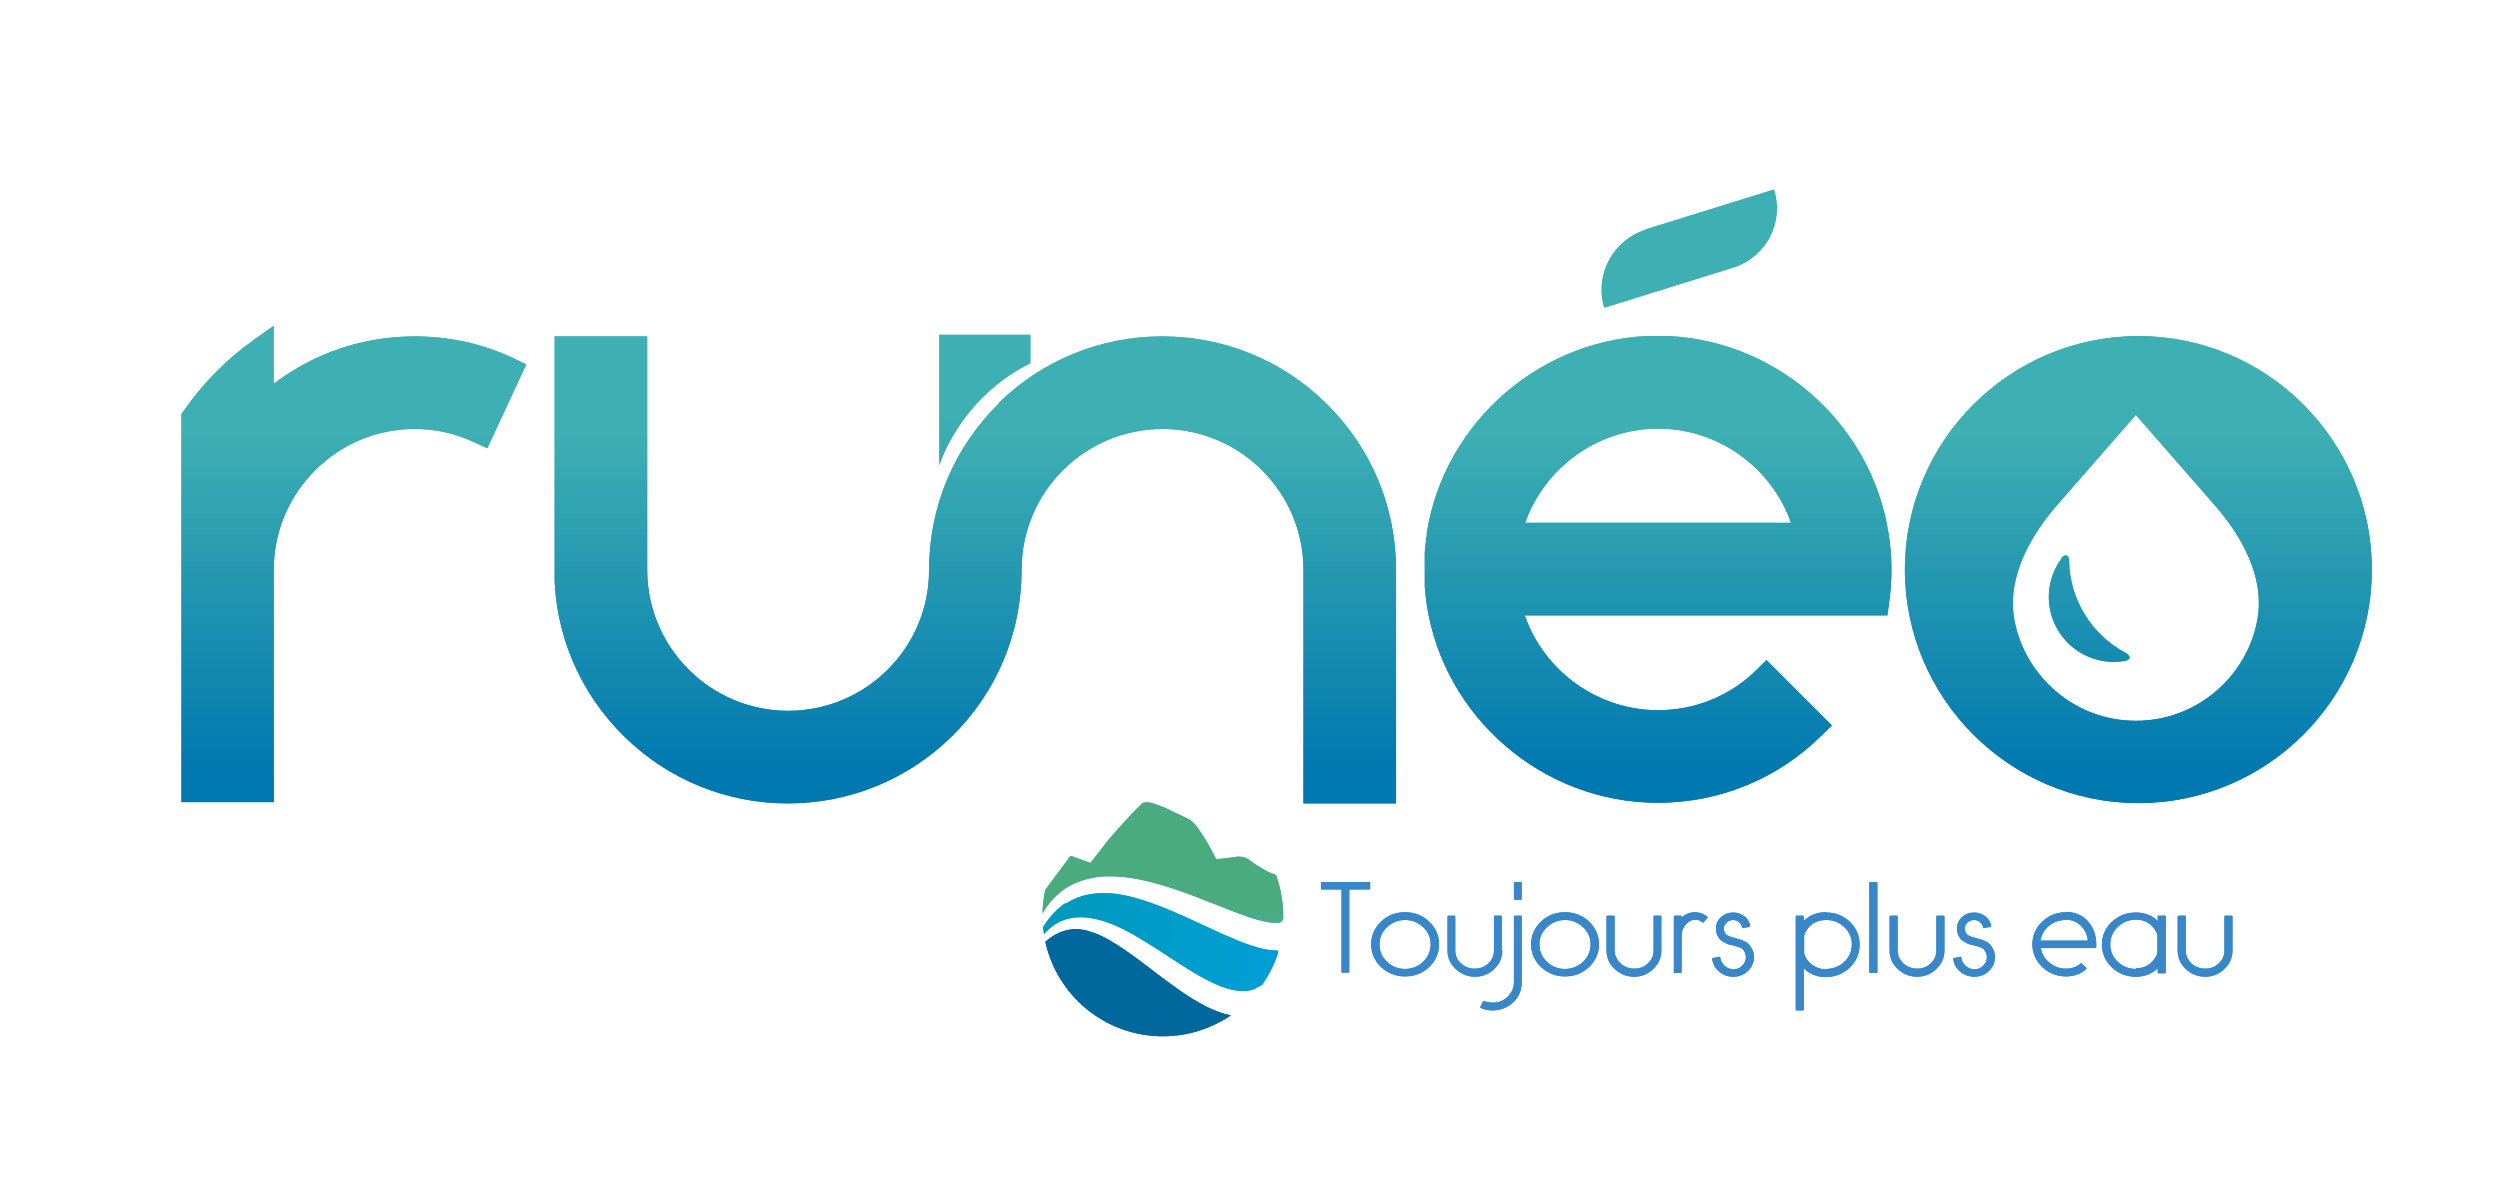 <?xml version="1.0" encoding="UTF-8"?>
<svg id="uuid-392dfe9e-e654-47e5-bc05-8d0b8c4a9071" data-name="Calque 2" xmlns="http://www.w3.org/2000/svg" xmlns:xlink="http://www.w3.org/1999/xlink" viewBox="0 0 80.19 38.39">
  <defs>
    <clipPath id="uuid-a57bf3b3-8a1d-498c-a825-a99aeb59fa83">
      <path d="m52.79,7.37c-1.06.33-1.65,1.45-1.33,2.5l4.14-1.29c1.05-.33,1.64-1.45,1.3-2.5l-4.12,1.28Z" style="fill: none;"/>
    </clipPath>
    <linearGradient id="uuid-8349c185-395b-4dd6-b4d7-ab47ed801697" data-name="Dégradé sans nom 100" x1="-177.05" y1="-198.05" x2="-175.01" y2="-198.05" gradientTransform="translate(-1281.27 -1169.33) rotate(-90) scale(6.74 -6.74)" gradientUnits="userSpaceOnUse">
      <stop offset="0" stop-color="#0078b0"/>
      <stop offset=".93" stop-color="#3eafb2"/>
      <stop offset="1" stop-color="#3eafb2"/>
    </linearGradient>
    <clipPath id="uuid-919f520a-87ae-4247-a263-e709c7f50566">
      <path d="m8.12,10.92c-.41.29-.8.62-1.16.98-.39.39-.75.82-1.07,1.28l-.08.11v12.45h2.97v-7.46c0-2.49,2.03-4.52,4.52-4.52.67,0,1.31.14,1.94.44l.39.18,1.25-2.69-.41-.2c-1-.47-2.06-.7-3.17-.7-1.65,0-3.22.53-4.52,1.52v-1.86l-.68.48Z" style="fill: none;"/>
    </clipPath>
    <linearGradient id="uuid-8e224285-bc98-4cde-a2a9-de1ebaa52796" data-name="Dégradé sans nom 100" x1="-184.06" y1="-186.57" x2="-182.03" y2="-186.57" gradientTransform="translate(-1066.22 -1039.04) rotate(-90) scale(5.78 -5.78)" xlink:href="#uuid-8349c185-395b-4dd6-b4d7-ab47ed801697"/>
    <clipPath id="uuid-64cf914a-105c-4915-b47b-f31ae0e010d6">
      <path d="m30.13,10.73v4.19s.64-2.14,2.92-3.27v-.91h-2.92Z" style="fill: none;"/>
    </clipPath>
    <linearGradient id="uuid-da5bdf84-9969-420b-a8da-b5dcdb4ae39f" data-name="Dégradé sans nom 100" x1="-175.02" y1="-198.8" x2="-172.99" y2="-198.8" gradientTransform="translate(-1381.62 -1217.67) rotate(-90) scale(7.11 -7.11)" xlink:href="#uuid-8349c185-395b-4dd6-b4d7-ab47ed801697"/>
    <clipPath id="uuid-adfe3fc4-f3cd-4cfe-8203-793f4a7a9913">
      <path d="m32.05,12.93c-1.45,1.42-2.25,3.32-2.25,5.36,0,2.49-2.03,4.51-4.52,4.51s-4.52-2.03-4.52-4.52v-7.49h-2.98v7.49c0,2.03.8,3.93,2.25,5.35,1.41,1.38,3.27,2.14,5.24,2.14s3.84-.76,5.25-2.14c1.45-1.42,2.25-3.32,2.25-5.36,0-2.49,2.03-4.51,4.52-4.51s4.52,2.03,4.52,4.52v7.49h2.97v-7.49c0-2.03-.8-3.93-2.25-5.35-1.41-1.38-3.27-2.14-5.25-2.14s-3.84.76-5.25,2.14" style="fill: none;"/>
    </clipPath>
    <linearGradient id="uuid-0e42d711-717a-4cbf-82a7-6bd2a3af1f24" data-name="Dégradé sans nom 100" x1="-184.06" y1="-188.33" x2="-182.03" y2="-188.33" gradientTransform="translate(-1056.42 -1039.04) rotate(-90) scale(5.78 -5.78)" xlink:href="#uuid-8349c185-395b-4dd6-b4d7-ab47ed801697"/>
    <clipPath id="uuid-4e414d66-cc66-4afa-9d36-e249dba3fb55">
      <path d="m53.19,13.75c1.92,0,3.63,1.24,4.26,3.02h-8.53c.63-1.78,2.34-3.02,4.26-3.02m-7.41,3.38c-.06.37-.09.75-.09,1.13s.03.74.08,1.11c.54,3.64,3.73,6.38,7.41,6.38,1.99,0,3.87-.77,5.28-2.18l.31-.3-2.1-2.1-.3.3c-.85.85-1.98,1.31-3.18,1.31-1.93,0-3.65-1.25-4.27-3.04h11.63l.05-.36c.05-.35.08-.7.08-1.06v-.11c0-.36-.03-.72-.09-1.08-.55-3.62-3.74-6.36-7.41-6.36s-6.86,2.74-7.41,6.36" style="fill: none;"/>
    </clipPath>
    <linearGradient id="uuid-7c1d1851-9fc9-41a0-b2df-a62ac6a8e928" data-name="Dégradé sans nom 100" x1="-184.06" y1="-190.26" x2="-182.03" y2="-190.26" gradientTransform="translate(-1045.65 -1039.04) rotate(-90) scale(5.78 -5.78)" xlink:href="#uuid-8349c185-395b-4dd6-b4d7-ab47ed801697"/>
    <clipPath id="uuid-46520157-30be-4404-8617-322f898ab886">
      <path d="m64.62,19.92c-.22-1.12.22-2.41,1.39-3.75l2.5-2.86,2.5,2.86c1.18,1.34,1.61,2.64,1.39,3.75-.35,1.8-1.95,3.2-3.89,3.2s-3.54-1.4-3.89-3.2m-3.52-1.65c0,4.13,3.36,7.49,7.49,7.49s7.49-3.36,7.49-7.49-3.36-7.49-7.49-7.49-7.49,3.36-7.49,7.49" style="fill: none;"/>
    </clipPath>
    <linearGradient id="uuid-85864232-fcba-4739-83e3-0e13403e3c7f" data-name="Dégradé sans nom 100" x1="-184.06" y1="-191.61" x2="-182.03" y2="-191.61" gradientTransform="translate(-1038.08 -1039.04) rotate(-90) scale(5.78 -5.78)" xlink:href="#uuid-8349c185-395b-4dd6-b4d7-ab47ed801697"/>
    <clipPath id="uuid-559b0717-efec-401b-9881-df65515821a6">
      <path d="m66.12,17.92c-.14.19-.25.41-.32.65-.32,1.11.32,2.26,1.43,2.58.31.09.61.1.91.05.22-.03.22-.16.02-.27-1.08-.58-1.77-1.71-1.79-2.92,0-.13-.05-.2-.11-.2-.04,0-.09.03-.14.11" style="fill: none;"/>
    </clipPath>
    <linearGradient id="uuid-89f0cf4f-77f8-4245-bf59-414eb5b2b80f" data-name="Dégradé sans nom 100" x1="-184.06" y1="-191.46" x2="-182.03" y2="-191.46" gradientTransform="translate(-1038.9 -1039.04) rotate(-90) scale(5.78 -5.78)" xlink:href="#uuid-8349c185-395b-4dd6-b4d7-ab47ed801697"/>
    <clipPath id="uuid-bed111f0-2914-4650-998e-4e301662825b">
      <path d="m34.17,28.97c-.35.24-.57.55-.71.76,0,0,0,0,0,0,0,.08.02.15.03.23.17-.2.44-.43.86-.51.51-.1,1.09.07,1.61.32.53.26,1.04.6,1.55.93.5.33,1.01.66,1.49.87.49.22.94.28,1.24.15.09-.04.17-.09.25-.14.23-.33.41-.7.53-1.09-.17,0-.34-.02-.49-.05-.56-.13-1.07-.37-1.62-.62-.55-.25-1.1-.52-1.67-.74-.57-.22-1.14-.4-1.67-.43-.07,0-.14,0-.2,0-.46,0-.86.12-1.17.33" style="fill: none;"/>
    </clipPath>
    <linearGradient id="uuid-111365be-6a76-49b9-bd09-fe3295f049c3" data-name="Dégradé sans nom 101" x1="-50.95" y1="-168.04" x2="-48.92" y2="-168.04" gradientTransform="translate(-151.98 664.91) rotate(-180) scale(3.78 -3.78)" gradientUnits="userSpaceOnUse">
      <stop offset="0" stop-color="#009ed5"/>
      <stop offset="0" stop-color="#009ed5"/>
      <stop offset="1" stop-color="#0099b8"/>
    </linearGradient>
    <clipPath id="uuid-ef07c144-803f-4b26-8b2e-dfa27f889a06">
      <path d="m34.39,29.81c-.39.03-.68.24-.86.4.38,1.73,1.92,3.03,3.77,3.03.81,0,1.55-.25,2.18-.67-.29-.06-.56-.17-.82-.3-.56-.29-1.06-.67-1.54-1.03-.48-.37-.95-.73-1.41-1.01-.42-.26-.85-.43-1.22-.43-.03,0-.06,0-.1,0" style="fill: none;"/>
    </clipPath>
    <linearGradient id="uuid-4801fe4a-aa25-47f8-9598-40b9affa7e05" data-name="Dégradé sans nom 9" x1="-236.18" y1="-131.74" x2="-234.14" y2="-131.74" gradientTransform="translate(-337.86 -639.46) rotate(-90) scale(2.84 -2.84)" gradientUnits="userSpaceOnUse">
      <stop offset="0" stop-color="#00689d"/>
      <stop offset=".22" stop-color="#00689d"/>
      <stop offset=".73" stop-color="#00689d"/>
      <stop offset="1" stop-color="#00689d"/>
    </linearGradient>
    <clipPath id="uuid-39fee8ee-4fa8-4086-9349-bd6b17b71e07">
      <polygon points="33.44 29.32 33.44 29.32 33.44 29.31 33.44 29.32" style="fill: none;"/>
    </clipPath>
    <linearGradient id="uuid-8cf6ffb5-f5b2-45e5-ae2a-cd3033b10920" data-name="Dégradé sans nom 11" x1="-539.82" y1="209.67" x2="-537.79" y2="209.67" gradientTransform="translate(181.63 -352.97) rotate(-90) scale(.71 -.71)" gradientUnits="userSpaceOnUse">
      <stop offset="0" stop-color="#3eafb2"/>
      <stop offset=".74" stop-color="#48ab8a"/>
      <stop offset=".93" stop-color="#4bab80"/>
      <stop offset="1" stop-color="#4bab80"/>
    </linearGradient>
    <clipPath id="uuid-430f34ce-23ac-4557-bda6-e1fe0c2df043">
      <path d="m36.69,25.74c-.15.06-1.13,1.19-1.13,1.19l-.58.75-.64-.23-.81,1.09c-.04.17-.06.34-.08.51,0,.09-.01.17-.01.25h0c.11-.2.27-.42.51-.63.37-.34.98-.56,1.6-.56.63-.01,1.27.14,1.88.33.62.19,1.21.44,1.76.65.55.22,1.07.42,1.48.49.2.04.37.02.41,0,.04-.02.05-.04.08-.13,0-.02,0-.05,0-.08,0-.1,0-.2-.01-.29-.03-.35-.1-.69-.22-1.01-.04-.02-.07-.03-.09-.04-.2-.06-.52-.26-.76-.44-.23-.18-.52-.09-.52-.09l-.55.06s-.55-1.13-.87-1.28c-.32-.15-.73-.35-.73-.35,0,0-.47-.21-.67-.21-.02,0-.04,0-.05,0" style="fill: none;"/>
    </clipPath>
    <linearGradient id="uuid-57f7d923-bed0-4008-ad7d-994a5eb09df2" data-name="Dégradé sans nom 11" x1="-540.02" y1="207.11" x2="-537.98" y2="207.11" gradientTransform="translate(183.61 -352.92) rotate(-90) scale(.71 -.71)" xlink:href="#uuid-8cf6ffb5-f5b2-45e5-ae2a-cd3033b10920"/>
    <clipPath id="uuid-67e226d1-3280-44fc-87e2-60399eea26a8">
      <rect width="80.19" height="38.39" style="fill: none;"/>
    </clipPath>
    <clipPath id="uuid-3ae9b5ef-93e6-4c8e-82c3-ccd12e93ae4d">
      <path d="m52.79,7.37c-1.06.33-1.65,1.45-1.33,2.5l4.14-1.29c1.05-.33,1.64-1.45,1.3-2.5l-4.12,1.28Z" style="fill: none;"/>
    </clipPath>
    <clipPath id="uuid-b46d9efa-36bb-4a00-9ce1-cd5bf8a6bd34">
      <path d="m8.12,10.92c-.41.29-.8.62-1.16.98-.39.39-.75.82-1.07,1.28l-.08.11v12.45h2.97v-7.46c0-2.49,2.03-4.52,4.52-4.52.67,0,1.31.14,1.94.44l.39.18,1.25-2.69-.41-.2c-1-.47-2.06-.7-3.17-.7-1.65,0-3.22.53-4.52,1.52v-1.86l-.68.48Z" style="fill: none;"/>
    </clipPath>
    <linearGradient id="uuid-cdc04059-ddef-419a-a9ca-f8daabdb94b1" data-name="Dégradé sans nom 100" x1="-184.06" y1="-186.57" x2="-182.03" y2="-186.57" gradientTransform="translate(-1066.22 -1039.04) rotate(-90) scale(5.78 -5.78)" xlink:href="#uuid-8349c185-395b-4dd6-b4d7-ab47ed801697"/>
    <clipPath id="uuid-3a4fdb01-cab1-4b56-910e-7e259aa3e18b">
      <path d="m30.13,10.73v4.19s.64-2.14,2.92-3.27v-.91h-2.92Z" style="fill: none;"/>
    </clipPath>
    <linearGradient id="uuid-704085ab-2070-4f86-b108-3aa06f572aec" data-name="Dégradé sans nom 100" x1="-175.02" y1="-198.8" x2="-172.99" y2="-198.8" gradientTransform="translate(-1381.62 -1217.67) rotate(-90) scale(7.11 -7.11)" xlink:href="#uuid-8349c185-395b-4dd6-b4d7-ab47ed801697"/>
    <clipPath id="uuid-e9cd574e-04b9-4718-a293-976398c58c37">
      <path d="m32.05,12.93c-1.45,1.42-2.25,3.32-2.25,5.36,0,2.49-2.03,4.51-4.52,4.51s-4.52-2.03-4.52-4.52v-7.49h-2.98v7.49c0,2.03.8,3.93,2.25,5.35,1.41,1.38,3.27,2.14,5.24,2.14s3.84-.76,5.25-2.14c1.45-1.42,2.25-3.32,2.25-5.36,0-2.49,2.03-4.51,4.52-4.51s4.52,2.03,4.52,4.52v7.49h2.97v-7.49c0-2.03-.8-3.93-2.25-5.35-1.41-1.38-3.27-2.14-5.25-2.14s-3.84.76-5.25,2.14" style="fill: none;"/>
    </clipPath>
    <linearGradient id="uuid-452a64da-ddfe-44a1-8b01-eb6594b6cd66" data-name="Dégradé sans nom 100" x1="-184.06" y1="-188.33" x2="-182.03" y2="-188.33" gradientTransform="translate(-1056.42 -1039.04) rotate(-90) scale(5.78 -5.78)" xlink:href="#uuid-8349c185-395b-4dd6-b4d7-ab47ed801697"/>
    <clipPath id="uuid-e1fbcab9-790a-4b8c-8542-2b92669e75ef">
      <path d="m53.19,13.75c1.92,0,3.63,1.24,4.26,3.02h-8.53c.63-1.78,2.34-3.02,4.26-3.02m-7.41,3.38c-.06.37-.09.75-.09,1.13s.03.74.08,1.11c.54,3.64,3.73,6.38,7.41,6.38,1.99,0,3.87-.77,5.28-2.18l.31-.3-2.1-2.1-.3.3c-.85.85-1.98,1.31-3.18,1.31-1.93,0-3.65-1.25-4.27-3.04h11.63l.05-.36c.05-.35.08-.7.08-1.06v-.11c0-.36-.03-.72-.09-1.08-.55-3.62-3.74-6.36-7.41-6.36s-6.86,2.74-7.41,6.36" style="fill: none;"/>
    </clipPath>
    <linearGradient id="uuid-823e7829-6eff-400d-817c-9ca0842a0d58" data-name="Dégradé sans nom 100" x1="-184.06" y1="-190.26" x2="-182.03" y2="-190.26" gradientTransform="translate(-1045.65 -1039.04) rotate(-90) scale(5.78 -5.78)" xlink:href="#uuid-8349c185-395b-4dd6-b4d7-ab47ed801697"/>
    <clipPath id="uuid-d8659c8c-9d6c-4626-861a-ac1c16e735ee">
      <path d="m64.62,19.92c-.22-1.12.22-2.41,1.39-3.75l2.5-2.86,2.5,2.86c1.18,1.34,1.61,2.64,1.39,3.75-.35,1.8-1.95,3.2-3.89,3.2s-3.54-1.4-3.89-3.2m-3.52-1.65c0,4.13,3.36,7.49,7.49,7.49s7.49-3.36,7.49-7.49-3.36-7.49-7.49-7.49-7.49,3.36-7.49,7.49" style="fill: none;"/>
    </clipPath>
    <linearGradient id="uuid-20d14837-b2b2-4a8a-b55b-c44de1f5326f" data-name="Dégradé sans nom 100" x1="-184.06" y1="-191.61" x2="-182.03" y2="-191.61" gradientTransform="translate(-1038.08 -1039.04) rotate(-90) scale(5.78 -5.78)" xlink:href="#uuid-8349c185-395b-4dd6-b4d7-ab47ed801697"/>
    <clipPath id="uuid-ded00917-7dae-4053-ad81-d0cf91829e2b">
      <path d="m66.12,17.92c-.14.19-.25.41-.32.65-.32,1.11.32,2.26,1.43,2.58.31.09.61.1.91.05.22-.03.22-.16.02-.27-1.08-.58-1.77-1.71-1.79-2.92,0-.13-.05-.2-.11-.2-.04,0-.09.03-.14.11" style="fill: none;"/>
    </clipPath>
    <linearGradient id="uuid-a357758f-ece1-43f8-8bef-aacf60ddf5ea" data-name="Dégradé sans nom 100" x1="-184.06" y1="-191.46" x2="-182.03" y2="-191.46" gradientTransform="translate(-1038.9 -1039.04) rotate(-90) scale(5.78 -5.78)" xlink:href="#uuid-8349c185-395b-4dd6-b4d7-ab47ed801697"/>
    <clipPath id="uuid-205ce499-19f3-4ef3-b88d-16d9412165c6">
      <path d="m34.17,28.97c-.35.24-.57.55-.71.76,0,0,0,0,0,0,0,.08.02.15.03.23.17-.2.44-.43.86-.51.51-.1,1.09.07,1.61.32.53.26,1.04.6,1.55.93.5.33,1.01.66,1.49.87.49.22.94.28,1.24.15.09-.04.17-.09.25-.14.23-.33.41-.7.53-1.09-.17,0-.34-.02-.49-.05-.56-.13-1.07-.37-1.62-.62-.55-.25-1.1-.52-1.67-.74-.57-.22-1.14-.4-1.67-.43-.07,0-.14,0-.2,0-.46,0-.86.12-1.17.33" style="fill: none;"/>
    </clipPath>
    <clipPath id="uuid-090dddea-3644-4430-ae02-05d46bf1d7d6">
      <path d="m34.39,29.81c-.39.03-.68.24-.86.4.38,1.73,1.92,3.03,3.77,3.03.81,0,1.55-.25,2.18-.67-.29-.06-.56-.17-.82-.3-.56-.29-1.06-.67-1.54-1.03-.48-.37-.95-.73-1.41-1.01-.42-.26-.85-.43-1.22-.43-.03,0-.06,0-.1,0" style="fill: none;"/>
    </clipPath>
    <clipPath id="uuid-f32b3f31-fa3b-4970-ba4f-78d9bd2f10ee">
      <polygon points="33.44 29.32 33.44 29.32 33.44 29.31 33.44 29.32" style="fill: none;"/>
    </clipPath>
    <clipPath id="uuid-f1ee3c58-6582-46b9-9fe4-dfe2deb86ffb">
      <path d="m36.69,25.74c-.15.06-1.13,1.19-1.13,1.19l-.58.75-.64-.23-.81,1.09c-.04.17-.06.34-.08.51,0,.09-.01.17-.01.25h0c.11-.2.27-.42.51-.63.37-.34.98-.56,1.6-.56.63-.01,1.27.14,1.88.33.62.19,1.21.44,1.76.65.55.22,1.07.42,1.48.49.2.04.37.02.41,0,.04-.02.05-.04.08-.13,0-.02,0-.05,0-.08,0-.1,0-.2-.01-.29-.03-.35-.1-.69-.22-1.01-.04-.02-.07-.03-.09-.04-.2-.06-.52-.26-.76-.44-.23-.18-.52-.09-.52-.09l-.55.06s-.55-1.13-.87-1.28c-.32-.15-.73-.35-.73-.35,0,0-.47-.21-.67-.21-.02,0-.04,0-.05,0" style="fill: none;"/>
    </clipPath>
    <linearGradient id="uuid-72f96a43-b67c-40f9-92ba-d4c9df64206a" data-name="Dégradé sans nom 11" x1="-540.02" y1="207.11" x2="-537.98" y2="207.11" gradientTransform="translate(183.61 -352.92) rotate(-90) scale(.71 -.71)" xlink:href="#uuid-8cf6ffb5-f5b2-45e5-ae2a-cd3033b10920"/>
    <clipPath id="uuid-84cee90c-4f25-46e8-aaaf-2f13c7b2e8f0">
      <rect width="80.19" height="38.39" style="fill: none;"/>
    </clipPath>
  </defs>
  <g id="uuid-fffcac83-cbbd-4110-bd63-986504444814" data-name="Calque 1">
    <g>
      <g style="clip-path: url(#uuid-a57bf3b3-8a1d-498c-a825-a99aeb59fa83);">
        <rect x="51.14" y="6.08" width="6.1" height="3.79" style="fill: url(#uuid-8349c185-395b-4dd6-b4d7-ab47ed801697);"/>
      </g>
      <g style="clip-path: url(#uuid-919f520a-87ae-4247-a263-e709c7f50566);">
        <rect x="5.82" y="10.43" width="11.07" height="15.3" style="fill: url(#uuid-8e224285-bc98-4cde-a2a9-de1ebaa52796);"/>
      </g>
      <g style="clip-path: url(#uuid-64cf914a-105c-4915-b47b-f31ae0e010d6);">
        <rect x="30.13" y="10.73" width="2.92" height="4.19" style="fill: url(#uuid-da5bdf84-9969-420b-a8da-b5dcdb4ae39f);"/>
      </g>
      <g style="clip-path: url(#uuid-adfe3fc4-f3cd-4cfe-8203-793f4a7a9913);">
        <rect x="17.79" y="10.79" width="27" height="14.99" style="fill: url(#uuid-0e42d711-717a-4cbf-82a7-6bd2a3af1f24);"/>
      </g>
      <g style="clip-path: url(#uuid-4e414d66-cc66-4afa-9d36-e249dba3fb55);">
        <rect x="45.7" y="10.78" width="14.99" height="14.99" style="fill: url(#uuid-7c1d1851-9fc9-41a0-b2df-a62ac6a8e928);"/>
      </g>
      <g style="clip-path: url(#uuid-46520157-30be-4404-8617-322f898ab886);">
        <rect x="61.09" y="10.78" width="14.99" height="14.99" style="fill: url(#uuid-85864232-fcba-4739-83e3-0e13403e3c7f);"/>
      </g>
      <g style="clip-path: url(#uuid-559b0717-efec-401b-9881-df65515821a6);">
        <rect x="65.49" y="17.82" width="2.87" height="3.44" style="fill: url(#uuid-89f0cf4f-77f8-4245-bf59-414eb5b2b80f);"/>
      </g>
      <g style="clip-path: url(#uuid-bed111f0-2914-4650-998e-4e301662825b);">
        <rect x="33.45" y="28.63" width="7.54" height="3.22" style="fill: url(#uuid-111365be-6a76-49b9-bd09-fe3295f049c3);"/>
      </g>
      <g style="clip-path: url(#uuid-ef07c144-803f-4b26-8b2e-dfa27f889a06);">
        <rect x="33.53" y="29.8" width="5.95" height="3.44" style="fill: url(#uuid-4801fe4a-aa25-47f8-9598-40b9affa7e05);"/>
      </g>
      <g style="clip-path: url(#uuid-39fee8ee-4fa8-4086-9349-bd6b17b71e07);">
        <rect x="33.44" y="29.31" width="0" height="0" style="fill: url(#uuid-8cf6ffb5-f5b2-45e5-ae2a-cd3033b10920);"/>
      </g>
      <g style="clip-path: url(#uuid-430f34ce-23ac-4557-bda6-e1fe0c2df043);">
        <rect x="33.44" y="25.74" width="7.72" height="3.9" style="fill: url(#uuid-57f7d923-bed0-4008-ad7d-994a5eb09df2);"/>
      </g>
      <g style="clip-path: url(#uuid-67e226d1-3280-44fc-87e2-60399eea26a8);">
        <path d="m43.94,28.29h-1.55s-.02.01-.02.02v.2s.01.02.02.02h.64v2.65s.01.02.02.02h.21s.02-.01.02-.02v-2.65h.65s.02-.01.02-.02v-.2s-.01-.02-.02-.02" style="fill: #3887c8;"/>
        <path d="m45.07,29.26c-.3,0-.56.1-.77.3-.21.2-.32.45-.32.73s.11.53.32.73c.21.2.47.3.77.3s.56-.1.77-.3c.21-.2.32-.45.32-.73s-.11-.53-.32-.73c-.21-.2-.47-.3-.77-.3m0,1.82c-.23,0-.42-.08-.58-.23-.16-.15-.24-.34-.24-.56s.08-.4.24-.55c.16-.15.36-.23.58-.23s.42.08.58.23c.16.15.24.34.24.55s-.08.4-.24.56c-.16.15-.36.23-.58.23" style="fill: #3887c8;"/>
        <path d="m48.17,30.49v-1.09s-.01-.03-.02-.03h-.21s-.02.01-.02.03v1.09c0,.16-.06.3-.18.41-.12.12-.27.17-.44.17s-.32-.06-.44-.17c-.12-.11-.18-.25-.18-.41v-1.09s-.01-.03-.02-.03h-.21s-.02.01-.02.03v1.09c0,.23.09.43.26.59.17.16.38.25.62.25s.45-.08.62-.25c.17-.16.26-.36.26-.59" style="fill: #3887c8;"/>
        <path d="m48.79,28.29h-.21s-.02.01-.02.02v.52s.01.03.02.03h.21s.02-.01.02-.03v-.52s-.01-.02-.02-.02" style="fill: #3887c8;"/>
        <path d="m48.79,29.37h-.21s-.02.01-.02.02v2.12c0,.18-.07.33-.2.46-.13.13-.29.19-.48.19-.09,0-.19-.02-.28-.05-.01,0-.03,0-.03.01l-.09.18s0,.01,0,.02c0,0,0,.01.01.01.11.05.24.08.38.08.26,0,.49-.09.67-.26.18-.17.27-.39.27-.64v-2.12s-.01-.02-.02-.02" style="fill: #3887c8;"/>
        <path d="m50.2,29.26c-.3,0-.56.1-.77.3-.21.2-.32.45-.32.73s.11.53.32.73c.21.2.47.3.77.3s.56-.1.77-.3c.21-.2.32-.45.32-.73s-.11-.53-.32-.73c-.21-.2-.47-.3-.77-.3m0,1.82c-.23,0-.42-.08-.58-.23-.16-.15-.24-.34-.24-.56s.08-.4.24-.55c.16-.15.36-.23.58-.23s.42.08.58.23c.16.15.24.34.24.55s-.08.4-.24.56c-.16.15-.36.23-.58.23" style="fill: #3887c8;"/>
        <path d="m53.28,29.37h-.21s-.03.01-.03.02v1.1c0,.16-.06.3-.18.41-.12.12-.27.17-.44.17s-.32-.06-.44-.17c-.12-.12-.19-.26-.19-.41v-1.1s-.01-.02-.02-.02h-.21s-.03.01-.03.02v1.1c0,.23.09.43.26.59.17.16.38.25.62.25s.45-.08.62-.25c.17-.16.26-.36.26-.59v-1.1s-.01-.02-.02-.02" style="fill: #3887c8;"/>
        <path d="m54.37,29.26c-.16,0-.31.06-.43.17v-.04s-.01-.02-.02-.02h-.21s-.02.01-.02.02v1.8s.01.02.02.02h.21s.02-.01.02-.02v-1.21c0-.12.05-.23.14-.33.09-.1.19-.15.29-.15.09,0,.17.03.24.09.01,0,.03,0,.03,0l.13-.15s0-.01,0-.02c0,0,0-.01-.01-.02-.12-.09-.25-.14-.4-.14" style="fill: #3887c8;"/>
        <path d="m55.95,30.19c-.08-.04-.19-.07-.33-.11-.09-.02-.16-.05-.2-.07-.04-.02-.06-.04-.08-.07-.03-.05-.05-.1-.05-.15,0-.08.03-.14.09-.2.06-.05.13-.08.21-.08.07,0,.13.02.19.07.05.05.09.1.1.17,0,0,0,.01.01.02,0,0,.01,0,.02,0l.21-.04s.02-.02.02-.03c-.02-.12-.08-.23-.19-.31-.1-.08-.22-.12-.36-.12-.15,0-.28.05-.39.15-.11.1-.16.23-.16.37,0,.1.03.2.09.29.03.05.08.09.13.12.05.03.1.05.13.07s.1.03.18.05c.12.03.21.06.26.08.04.02.08.05.11.1.04.07.06.13.06.21,0,.1-.04.19-.12.27-.08.08-.17.11-.28.11s-.2-.04-.28-.11c-.08-.07-.13-.16-.14-.27,0,0,0-.01-.01-.02,0,0-.01,0-.02,0l-.21.04s-.02.01-.02.03c.02.16.1.31.23.41.13.11.28.16.45.16s.34-.06.46-.18c.13-.12.2-.27.2-.45,0-.12-.03-.23-.11-.34-.05-.08-.12-.14-.2-.17" style="fill: #3887c8;"/>
        <path d="m58.57,29.26c-.29,0-.52.09-.71.28v-.14s-.01-.03-.03-.03h-.21s-.02.01-.02.03v2.99s.01.02.02.02h.21s.03-.01.03-.02v-1.33c.19.19.42.28.7.28.3,0,.56-.1.77-.3.21-.2.32-.45.32-.74s-.11-.53-.31-.73c-.21-.2-.46-.3-.76-.3m-.01,1.82c-.21,0-.39-.08-.54-.23-.08-.08-.13-.17-.16-.28v-.57c.03-.11.09-.2.16-.28.13-.14.32-.22.55-.22s.42.08.58.23c.16.15.24.34.24.55s-.08.41-.24.56c-.16.15-.36.23-.59.23" style="fill: #3887c8;"/>
        <path d="m60.2,28.29h-.21s-.03.01-.03.02v2.88s.01.02.03.02h.21s.02-.01.02-.02v-2.88s-.01-.02-.02-.02" style="fill: #3887c8;"/>
        <path d="m62.35,29.37h-.21s-.03.01-.03.02v1.1c0,.16-.06.3-.18.41-.12.12-.27.17-.44.17s-.32-.06-.44-.17c-.12-.12-.18-.26-.18-.41v-1.1s-.01-.02-.02-.02h-.21s-.03.01-.03.02v1.1c0,.23.09.43.26.59.17.16.38.25.62.25s.45-.08.62-.25c.17-.16.26-.36.26-.59v-1.1s-.01-.02-.02-.02" style="fill: #3887c8;"/>
        <path d="m63.68,30.19c-.08-.04-.19-.07-.33-.11-.09-.02-.16-.05-.2-.07-.04-.02-.06-.04-.08-.07-.03-.05-.05-.1-.05-.15,0-.08.03-.14.09-.2.06-.05.13-.08.21-.08.07,0,.13.02.19.07.05.05.09.1.1.17,0,0,0,.01.01.02,0,0,.01,0,.02,0l.21-.04s.02-.02.02-.03c-.02-.12-.09-.23-.19-.31-.1-.08-.22-.12-.36-.12-.15,0-.28.05-.39.15-.11.1-.16.23-.16.37,0,.1.03.2.09.29.03.05.08.09.13.12.05.03.1.05.13.07s.1.03.18.05c.12.03.21.06.26.08.04.02.08.05.11.1.04.07.06.13.06.21,0,.1-.04.19-.12.27-.08.08-.17.11-.28.11s-.2-.04-.28-.11c-.08-.07-.13-.16-.14-.27,0,0,0-.01-.01-.02,0,0-.01,0-.02,0l-.21.04s-.02.01-.02.03c.02.16.1.31.23.41.13.11.28.16.45.16s.34-.06.46-.18c.13-.12.2-.27.2-.45,0-.12-.03-.23-.11-.34-.05-.08-.12-.14-.2-.17" style="fill: #3887c8;"/>
        <path d="m66.27,29.26c-.29,0-.55.1-.76.3-.21.2-.32.45-.32.73s.11.53.32.73c.21.2.47.3.76.3.26,0,.48-.08.65-.24,0,0,.01-.01.01-.02,0,0,0-.01-.01-.02l-.15-.14s-.02,0-.03,0c-.12.11-.28.17-.47.17-.21,0-.39-.07-.54-.2-.15-.12-.24-.28-.27-.46h1.76s.02-.01.02-.02c0-.02,0-.06,0-.1,0-.29-.09-.54-.27-.74-.18-.2-.42-.3-.71-.3m0,.25c.21,0,.39.08.52.23.1.11.17.26.19.44h-1.52c.03-.18.12-.34.26-.46.15-.13.34-.2.55-.2" style="fill: #3887c8;"/>
        <path d="m69.44,29.37h-.21s-.02.01-.02.03v.14c-.18-.18-.42-.27-.7-.27-.3,0-.56.1-.77.3-.21.2-.32.45-.32.73s.11.53.32.73c.21.2.47.3.77.3.28,0,.51-.09.7-.27v.14s.01.02.02.02h.21s.03-.01.03-.02v-1.8s-.01-.03-.03-.03m-.93,1.71c-.23,0-.42-.08-.58-.23-.16-.15-.24-.34-.24-.56s.08-.4.24-.56c.16-.15.36-.23.58-.23s.4.07.53.22c.08.08.13.18.16.27v.58c-.03.1-.09.19-.16.27-.14.15-.32.22-.53.22" style="fill: #3887c8;"/>
        <path d="m71.59,29.37h-.21s-.03.01-.03.02v1.1c0,.16-.06.3-.18.41-.12.12-.27.17-.44.17s-.32-.06-.44-.17c-.12-.12-.18-.26-.18-.41v-1.1s-.01-.02-.02-.02h-.21s-.03.01-.03.02v1.1c0,.23.09.43.26.59.17.16.38.25.62.25s.45-.08.62-.25c.17-.16.26-.36.26-.59v-1.1s-.01-.02-.02-.02" style="fill: #3887c8;"/>
      </g>
      <g style="clip-path: url(#uuid-3ae9b5ef-93e6-4c8e-82c3-ccd12e93ae4d);">
        <rect x="51.14" y="6.08" width="6.1" height="3.79" style="fill: url(#uuid-8349c185-395b-4dd6-b4d7-ab47ed801697);"/>
      </g>
      <g style="clip-path: url(#uuid-b46d9efa-36bb-4a00-9ce1-cd5bf8a6bd34);">
        <rect x="5.82" y="10.43" width="11.07" height="15.3" style="fill: url(#uuid-cdc04059-ddef-419a-a9ca-f8daabdb94b1);"/>
      </g>
      <g style="clip-path: url(#uuid-3a4fdb01-cab1-4b56-910e-7e259aa3e18b);">
        <rect x="30.13" y="10.73" width="2.92" height="4.19" style="fill: url(#uuid-704085ab-2070-4f86-b108-3aa06f572aec);"/>
      </g>
      <g style="clip-path: url(#uuid-e9cd574e-04b9-4718-a293-976398c58c37);">
        <rect x="17.79" y="10.79" width="27" height="14.99" style="fill: url(#uuid-452a64da-ddfe-44a1-8b01-eb6594b6cd66);"/>
      </g>
      <g style="clip-path: url(#uuid-e1fbcab9-790a-4b8c-8542-2b92669e75ef);">
        <rect x="45.7" y="10.78" width="14.99" height="14.99" style="fill: url(#uuid-823e7829-6eff-400d-817c-9ca0842a0d58);"/>
      </g>
      <g style="clip-path: url(#uuid-d8659c8c-9d6c-4626-861a-ac1c16e735ee);">
        <rect x="61.09" y="10.78" width="14.99" height="14.99" style="fill: url(#uuid-20d14837-b2b2-4a8a-b55b-c44de1f5326f);"/>
      </g>
      <g style="clip-path: url(#uuid-ded00917-7dae-4053-ad81-d0cf91829e2b);">
        <rect x="65.49" y="17.82" width="2.87" height="3.44" style="fill: url(#uuid-a357758f-ece1-43f8-8bef-aacf60ddf5ea);"/>
      </g>
      <g style="clip-path: url(#uuid-205ce499-19f3-4ef3-b88d-16d9412165c6);">
        <rect x="33.45" y="28.63" width="7.54" height="3.22" style="fill: url(#uuid-111365be-6a76-49b9-bd09-fe3295f049c3);"/>
      </g>
      <g style="clip-path: url(#uuid-090dddea-3644-4430-ae02-05d46bf1d7d6);">
        <rect x="33.53" y="29.8" width="5.95" height="3.44" style="fill: url(#uuid-4801fe4a-aa25-47f8-9598-40b9affa7e05);"/>
      </g>
      <g style="clip-path: url(#uuid-f32b3f31-fa3b-4970-ba4f-78d9bd2f10ee);">
        <rect x="33.44" y="29.31" width="0" height="0" style="fill: url(#uuid-8cf6ffb5-f5b2-45e5-ae2a-cd3033b10920);"/>
      </g>
      <g style="clip-path: url(#uuid-f1ee3c58-6582-46b9-9fe4-dfe2deb86ffb);">
        <rect x="33.44" y="25.74" width="7.72" height="3.9" style="fill: url(#uuid-72f96a43-b67c-40f9-92ba-d4c9df64206a);"/>
      </g>
      <g style="clip-path: url(#uuid-84cee90c-4f25-46e8-aaaf-2f13c7b2e8f0);">
        <path d="m43.94,28.29h-1.55s-.02.01-.02.02v.2s.01.02.02.02h.64v2.65s.01.02.02.02h.21s.02-.01.02-.02v-2.65h.65s.02-.01.02-.02v-.2s-.01-.02-.02-.02" style="fill: #3887c8;"/>
        <path d="m45.07,29.26c-.3,0-.56.1-.77.3-.21.2-.32.45-.32.73s.11.53.32.73c.21.2.47.3.77.3s.56-.1.77-.3c.21-.2.32-.45.32-.73s-.11-.53-.32-.73c-.21-.2-.47-.3-.77-.3m0,1.82c-.23,0-.42-.08-.58-.23-.16-.15-.24-.34-.24-.56s.08-.4.24-.55c.16-.15.36-.23.58-.23s.42.08.58.23c.16.15.24.34.24.55s-.08.4-.24.56c-.16.15-.36.23-.58.23" style="fill: #3887c8;"/>
        <path d="m48.17,30.49v-1.09s-.01-.03-.02-.03h-.21s-.02.01-.02.03v1.09c0,.16-.06.3-.18.41-.12.12-.27.17-.44.17s-.32-.06-.44-.17c-.12-.11-.18-.25-.18-.41v-1.09s-.01-.03-.02-.03h-.21s-.02.01-.02.03v1.09c0,.23.09.43.26.59.17.16.38.25.62.25s.45-.08.62-.25c.17-.16.26-.36.26-.59" style="fill: #3887c8;"/>
        <path d="m48.79,28.29h-.21s-.02.01-.02.02v.52s.01.03.02.03h.21s.02-.01.02-.03v-.52s-.01-.02-.02-.02" style="fill: #3887c8;"/>
        <path d="m48.79,29.37h-.21s-.02.01-.02.02v2.12c0,.18-.07.33-.2.46-.13.13-.29.19-.48.19-.09,0-.19-.02-.28-.05-.01,0-.03,0-.03.01l-.09.18s0,.01,0,.02c0,0,0,.01.01.01.11.05.24.08.38.08.26,0,.49-.09.67-.26.18-.17.27-.39.27-.64v-2.12s-.01-.02-.02-.02" style="fill: #3887c8;"/>
        <path d="m50.2,29.26c-.3,0-.56.1-.77.3-.21.2-.32.45-.32.73s.11.53.32.73c.21.2.47.3.77.3s.56-.1.77-.3c.21-.2.32-.45.32-.73s-.11-.53-.32-.73c-.21-.2-.47-.3-.77-.3m0,1.82c-.23,0-.42-.08-.58-.23-.16-.15-.24-.34-.24-.56s.08-.4.24-.55c.16-.15.36-.23.58-.23s.42.08.58.23c.16.15.24.34.24.55s-.08.4-.24.56c-.16.15-.36.23-.58.23" style="fill: #3887c8;"/>
        <path d="m53.28,29.37h-.21s-.03.01-.03.02v1.1c0,.16-.06.3-.18.41-.12.12-.27.17-.44.17s-.32-.06-.44-.17c-.12-.12-.19-.26-.19-.41v-1.1s-.01-.02-.02-.02h-.21s-.03.01-.03.02v1.1c0,.23.09.43.26.59.17.16.38.25.62.25s.45-.08.62-.25c.17-.16.26-.36.26-.59v-1.1s-.01-.02-.02-.02" style="fill: #3887c8;"/>
        <path d="m54.37,29.26c-.16,0-.31.06-.43.17v-.04s-.01-.02-.02-.02h-.21s-.02.01-.02.02v1.8s.01.02.02.02h.21s.02-.01.02-.02v-1.21c0-.12.05-.23.14-.33.09-.1.19-.15.29-.15.09,0,.17.03.24.09.01,0,.03,0,.03,0l.13-.15s0-.01,0-.02c0,0,0-.01-.01-.02-.12-.09-.25-.14-.4-.14" style="fill: #3887c8;"/>
        <path d="m55.95,30.19c-.08-.04-.19-.07-.33-.11-.09-.02-.16-.05-.2-.07-.04-.02-.06-.04-.08-.07-.03-.05-.05-.1-.05-.15,0-.08.03-.14.09-.2.06-.05.13-.08.21-.08.07,0,.13.02.19.07.05.05.09.1.1.17,0,0,0,.01.01.02,0,0,.01,0,.02,0l.21-.04s.02-.02.02-.03c-.02-.12-.08-.23-.19-.31-.1-.08-.22-.12-.36-.12-.15,0-.28.05-.39.15-.11.1-.16.23-.16.37,0,.1.03.2.09.29.03.05.08.09.13.12.05.03.1.05.13.07s.1.03.18.05c.12.03.21.06.26.08.04.02.08.05.11.1.04.07.06.13.06.21,0,.1-.04.19-.12.27-.08.08-.17.11-.28.11s-.2-.04-.28-.11c-.08-.07-.13-.16-.14-.27,0,0,0-.01-.01-.02,0,0-.01,0-.02,0l-.21.04s-.02.01-.02.03c.02.16.1.31.23.41.13.11.28.16.45.16s.34-.06.46-.18c.13-.12.2-.27.2-.45,0-.12-.03-.23-.11-.34-.05-.08-.12-.14-.2-.17" style="fill: #3887c8;"/>
        <path d="m58.57,29.26c-.29,0-.52.09-.71.28v-.14s-.01-.03-.03-.03h-.21s-.02.01-.02.03v2.99s.01.02.02.02h.21s.03-.01.03-.02v-1.33c.19.19.42.28.7.28.3,0,.56-.1.77-.3.21-.2.32-.45.32-.74s-.11-.53-.31-.73c-.21-.2-.46-.3-.76-.3m-.01,1.82c-.21,0-.39-.08-.54-.23-.08-.08-.13-.17-.16-.28v-.57c.03-.11.09-.2.16-.28.13-.14.32-.22.55-.22s.42.08.58.23c.16.15.24.34.24.55s-.08.41-.24.56c-.16.15-.36.23-.59.23" style="fill: #3887c8;"/>
        <path d="m60.2,28.29h-.21s-.03.01-.03.02v2.88s.01.02.03.02h.21s.02-.01.02-.02v-2.88s-.01-.02-.02-.02" style="fill: #3887c8;"/>
        <path d="m62.35,29.37h-.21s-.03.01-.03.02v1.1c0,.16-.06.3-.18.41-.12.12-.27.17-.44.17s-.32-.06-.44-.17c-.12-.12-.18-.26-.18-.41v-1.1s-.01-.02-.02-.02h-.21s-.03.01-.03.02v1.1c0,.23.09.43.26.59.17.16.38.25.62.25s.45-.08.62-.25c.17-.16.26-.36.26-.59v-1.1s-.01-.02-.02-.02" style="fill: #3887c8;"/>
        <path d="m63.68,30.19c-.08-.04-.19-.07-.33-.11-.09-.02-.16-.05-.2-.07-.04-.02-.06-.04-.08-.07-.03-.05-.05-.1-.05-.15,0-.08.03-.14.09-.2.06-.05.13-.08.21-.08.07,0,.13.02.19.07.05.05.09.1.1.17,0,0,0,.01.01.02,0,0,.01,0,.02,0l.21-.04s.02-.02.02-.03c-.02-.12-.09-.23-.19-.31-.1-.08-.22-.12-.36-.12-.15,0-.28.05-.39.15-.11.1-.16.23-.16.37,0,.1.03.2.09.29.03.05.08.09.13.12.05.03.1.05.13.07s.1.03.18.05c.12.03.21.06.26.08.04.02.08.05.11.1.04.07.06.13.06.21,0,.1-.04.19-.12.27-.08.08-.17.11-.28.11s-.2-.04-.28-.11c-.08-.07-.13-.16-.14-.27,0,0,0-.01-.01-.02,0,0-.01,0-.02,0l-.21.04s-.02.01-.02.03c.02.16.1.31.23.41.13.11.28.16.45.16s.34-.06.46-.18c.13-.12.2-.27.2-.45,0-.12-.03-.23-.11-.34-.05-.08-.12-.14-.2-.17" style="fill: #3887c8;"/>
        <path d="m66.27,29.26c-.29,0-.55.1-.76.3-.21.2-.32.45-.32.73s.11.53.32.73c.21.2.47.3.76.3.26,0,.48-.08.65-.24,0,0,.01-.01.01-.02,0,0,0-.01-.01-.02l-.15-.14s-.02,0-.03,0c-.12.11-.28.17-.47.17-.21,0-.39-.07-.54-.2-.15-.12-.24-.28-.27-.46h1.76s.02-.01.02-.02c0-.02,0-.06,0-.1,0-.29-.09-.54-.27-.74-.18-.2-.42-.3-.71-.3m0,.25c.21,0,.39.08.52.23.1.11.17.26.19.44h-1.52c.03-.18.12-.34.26-.46.15-.13.34-.2.55-.2" style="fill: #3887c8;"/>
        <path d="m69.44,29.37h-.21s-.02.01-.02.03v.14c-.18-.18-.42-.27-.7-.27-.3,0-.56.1-.77.3-.21.2-.32.45-.32.73s.11.53.32.73c.21.2.47.3.77.3.28,0,.51-.09.7-.27v.14s.01.02.02.02h.21s.03-.01.03-.02v-1.8s-.01-.03-.03-.03m-.93,1.71c-.23,0-.42-.08-.58-.23-.16-.15-.24-.34-.24-.56s.08-.4.24-.56c.16-.15.36-.23.58-.23s.4.07.53.22c.08.08.13.18.16.27v.58c-.03.1-.09.19-.16.27-.14.15-.32.22-.53.22" style="fill: #3887c8;"/>
        <path d="m71.59,29.37h-.21s-.03.01-.03.02v1.1c0,.16-.06.3-.18.41-.12.12-.27.17-.44.17s-.32-.06-.44-.17c-.12-.12-.18-.26-.18-.41v-1.1s-.01-.02-.02-.02h-.21s-.03.01-.03.02v1.1c0,.23.09.43.26.59.17.16.38.25.62.25s.45-.08.62-.25c.17-.16.26-.36.26-.59v-1.1s-.01-.02-.02-.02" style="fill: #3887c8;"/>
      </g>
    </g>
  </g>
</svg>